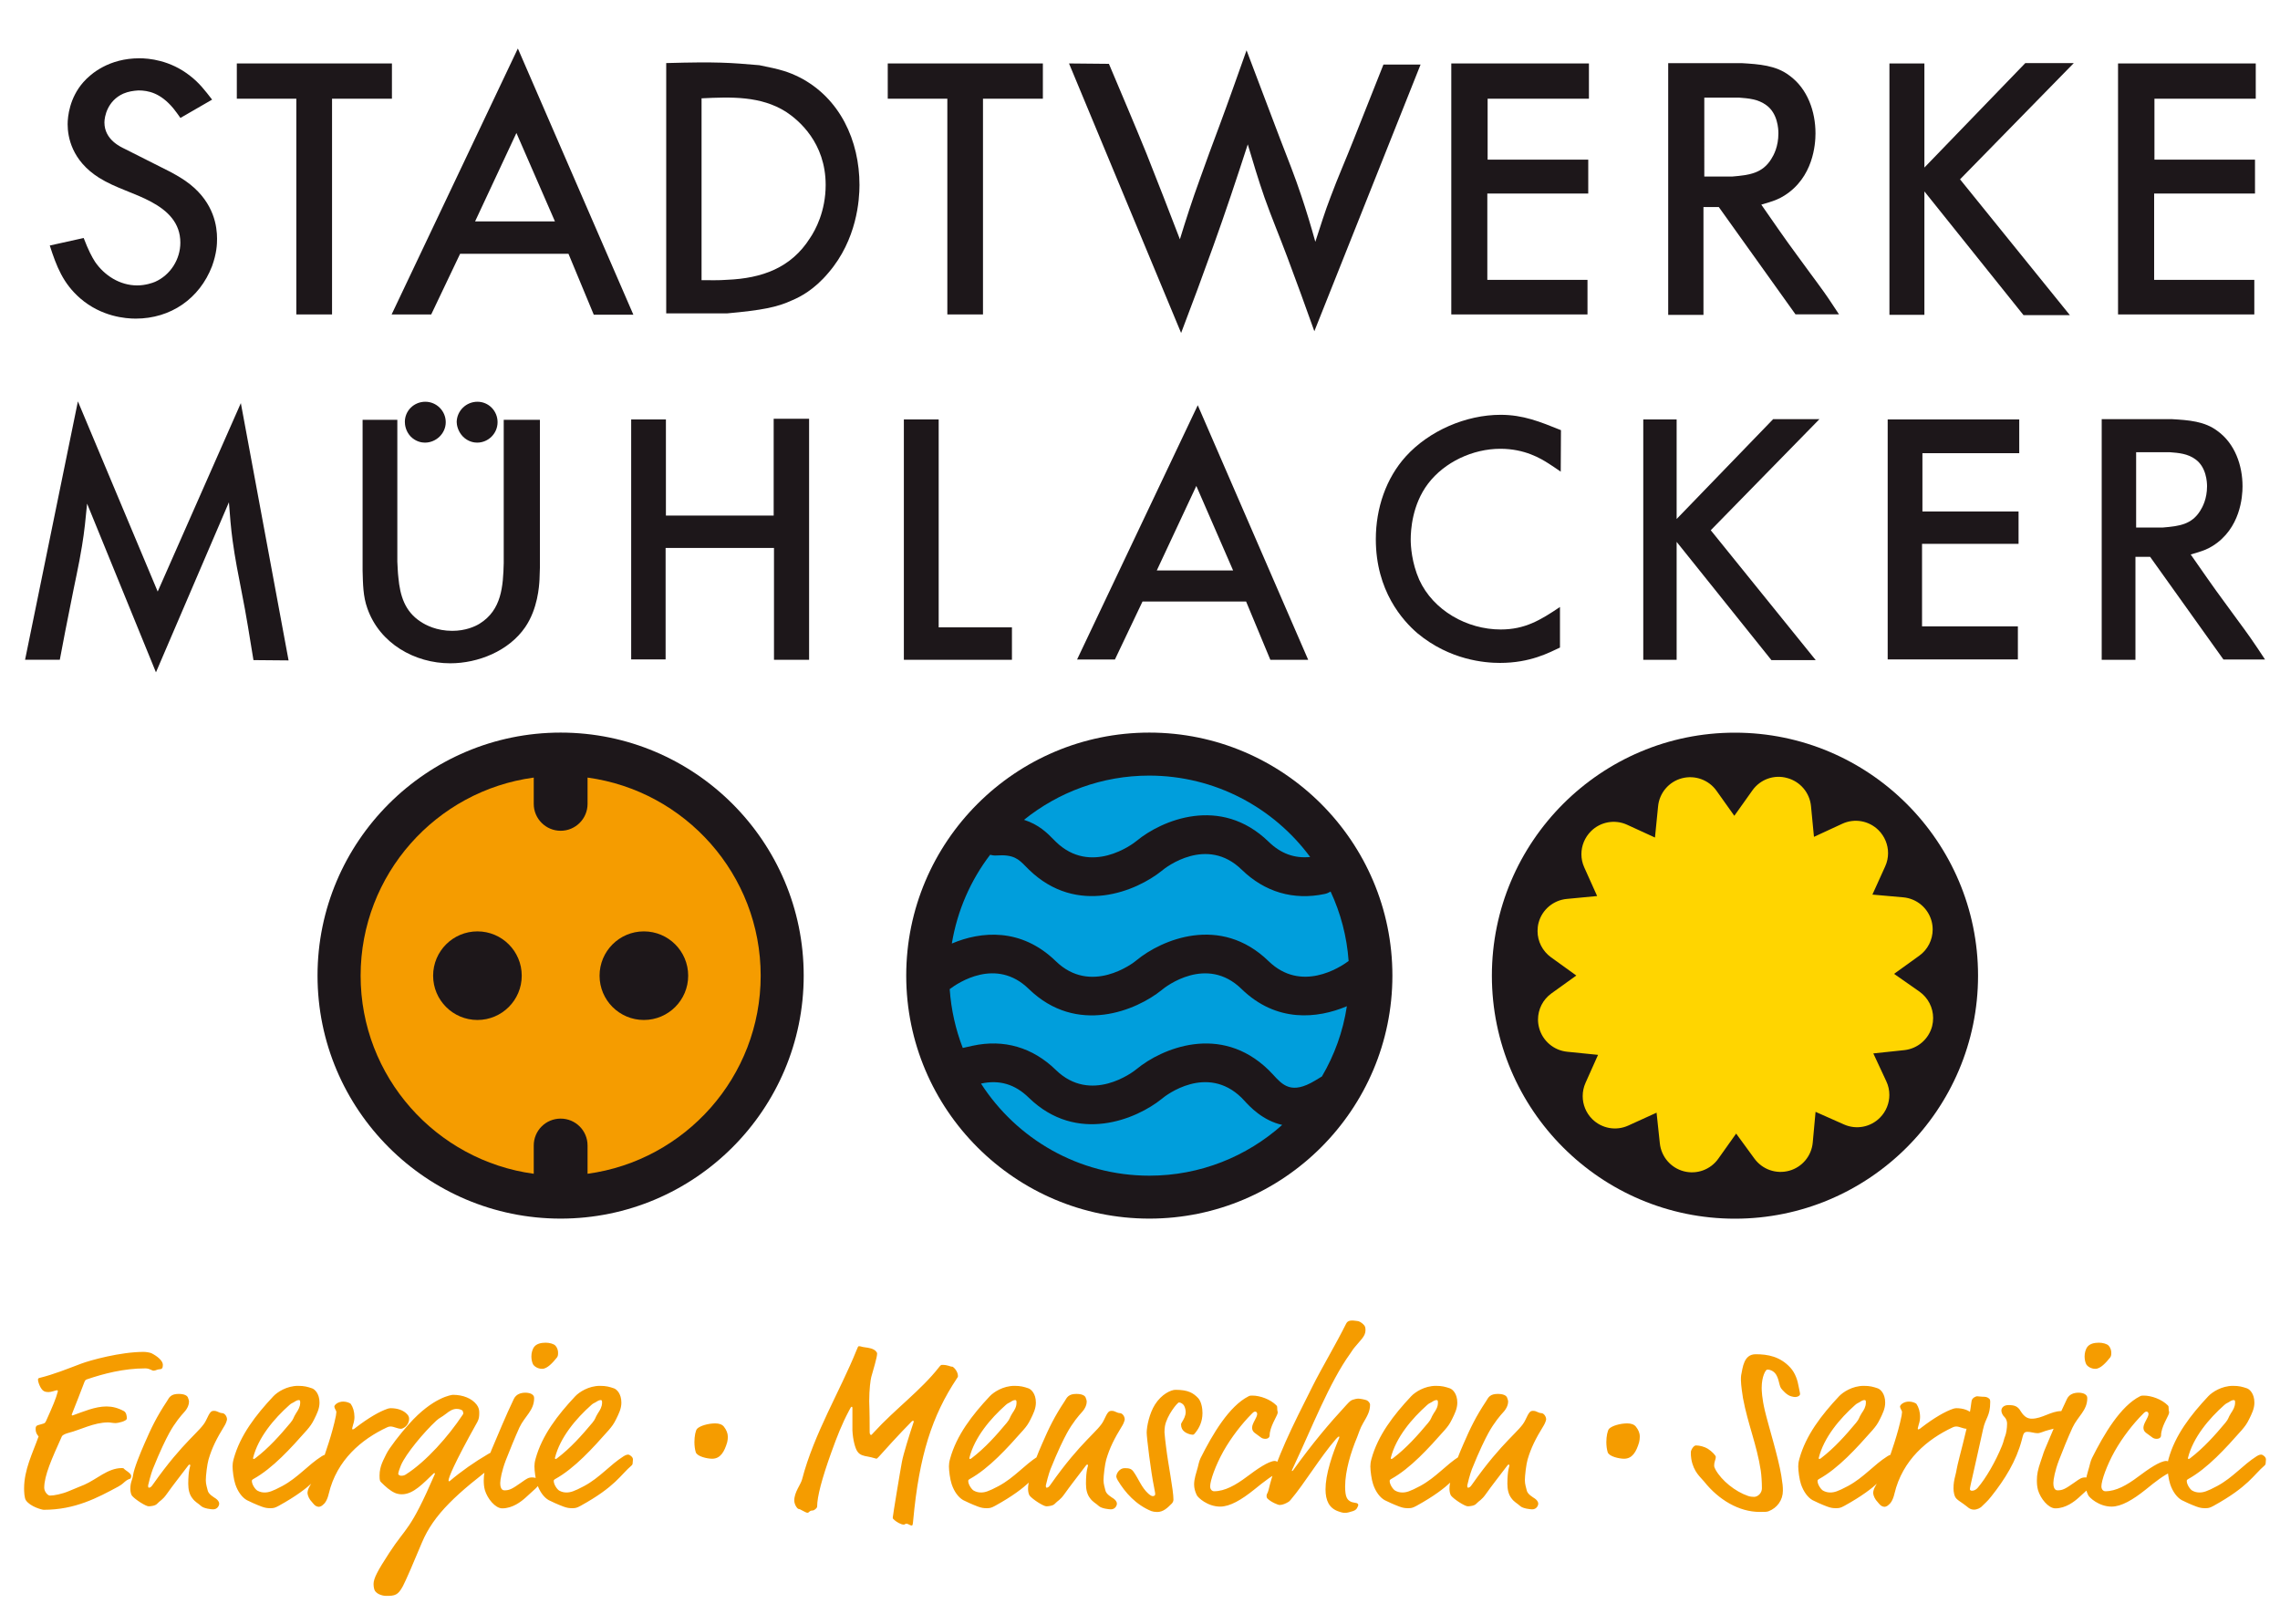 <?xml version="1.0" encoding="UTF-8"?>
<svg xmlns="http://www.w3.org/2000/svg" xmlns:xlink="http://www.w3.org/1999/xlink" version="1.1" id="Ebene_1" x="0px" y="0px" viewBox="0 0 300 213.76" style="enable-background:new 0 0 300 213.76;" xml:space="preserve">
<style type="text/css">
	.st0{fill:#1D171A;}
	.st1{fill:#F59C00;}
	.st2{fill:#009EDC;}
	.st3{fill:#FFD500;}
</style>
<g>
	<path class="st0" d="M20.75,77.85l10.94-24.8l6.28,33.86l-4.62-0.04c-0.49-2.96-0.94-5.92-1.53-8.84c-0.45-2.29-0.9-4.57-1.21-6.86   c-0.23-1.66-0.36-3.36-0.49-5.07l-9.6,22.38l-9.06-22.2c-0.18,1.88-0.36,3.72-0.67,5.56c-0.4,2.51-0.99,5.02-1.48,7.58   c-0.49,2.47-0.99,4.93-1.44,7.4H3.3l6.95-34L20.75,77.85L20.75,77.85z"></path>
	<path class="st0" d="M52.28,55.25v18.66c0.05,0.72,0.05,1.39,0.14,2.11c0.22,2.38,0.85,4.44,2.92,5.79   c0.67,0.45,2.11,1.21,4.17,1.21c1.75,0,3.01-0.58,3.59-0.94c2.91-1.8,3.1-4.93,3.18-7.98V55.25h4.76v19.47   c0,0.49-0.05,1.03-0.05,1.53c-0.05,0.9-0.23,3.86-1.88,6.28c-2.15,3.14-6.19,4.76-9.87,4.76c-4.66,0-9.28-2.6-10.9-7.22   c-0.58-1.61-0.58-3.23-0.63-4.98V55.25H52.28L52.28,55.25z M53.27,55.52c0-1.48,1.21-2.65,2.69-2.65c1.48,0,2.69,1.21,2.69,2.69   c0,1.48-1.26,2.69-2.74,2.69c-0.36,0-1.17-0.09-1.88-0.81C53.36,56.73,53.27,55.88,53.27,55.52L53.27,55.52L53.27,55.52z    M60.09,55.52c0.04-1.48,1.26-2.65,2.73-2.65c1.48,0,2.65,1.21,2.65,2.69c0,1.48-1.21,2.69-2.69,2.69c-0.36,0-1.17-0.09-1.88-0.81   C60.22,56.73,60.09,55.88,60.09,55.52L60.09,55.52L60.09,55.52z"></path>
	<polygon class="st0" points="87.62,55.2 87.62,67.85 101.8,67.85 101.8,55.11 106.46,55.11 106.46,86.83 101.84,86.83    101.84,72.11 87.58,72.11 87.58,86.78 83.05,86.78 83.05,55.2 87.62,55.2  "></polygon>
	<polygon class="st0" points="123.51,55.2 123.51,82.56 133.15,82.56 133.15,86.83 118.93,86.83 118.93,55.2 123.51,55.2  "></polygon>
	<path class="st0" d="M172.13,86.83h-4.98l-3.19-7.67h-13.63l-3.63,7.63h-4.98l15.88-33.46L172.13,86.83L172.13,86.83z    M152.21,75.07h10.04l-4.84-11.12L152.21,75.07L152.21,75.07z"></path>
	<path class="st0" d="M205.36,62.07c-0.54-0.36-1.03-0.72-1.61-1.08c-0.99-0.63-3.1-1.93-6.33-1.93c-3.64,0-7.35,1.75-9.51,4.58   c-2.11,2.78-2.29,6.15-2.29,7.36c0,0.85,0.13,3.05,1.12,5.29c1.84,4.04,6.28,6.55,10.72,6.55c3.18,0,5.2-1.21,7.8-2.96v5.34   c-1.44,0.67-3.9,2.02-7.9,2.02c-1.97,0-6.59-0.36-10.85-3.9c-1.93-1.66-5.48-5.56-5.48-12.38c0-4.08,1.35-8.03,3.95-10.9   c3.05-3.36,7.89-5.47,12.47-5.47c2.96,0,5.16,0.9,7.94,2.02L205.36,62.07L205.36,62.07L205.36,62.07z"></path>
	<polygon class="st0" points="220.61,55.2 220.61,68.3 233.31,55.16 239.4,55.16 225.1,69.78 238.91,86.87 233.08,86.87    220.61,71.31 220.61,86.83 216.22,86.83 216.22,55.2 220.61,55.2  "></polygon>
	<polygon class="st0" points="265.69,55.2 265.69,59.64 252.95,59.64 252.95,67.31 265.6,67.31 265.6,71.57 252.9,71.57    252.9,82.43 265.51,82.43 265.51,86.78 248.38,86.78 248.38,55.2 265.69,55.2  "></polygon>
	<path class="st0" d="M292.55,86.78l-9.64-13.5h-1.93v13.55h-4.44V55.16h9.24c2.2,0.13,4.31,0.27,6.01,1.57   c2.29,1.66,3.28,4.53,3.28,7.27c0,1.35-0.27,5.56-3.94,7.85c-0.72,0.45-1.3,0.67-2.88,1.12c1.48,2.11,2.92,4.22,4.45,6.28   c1.12,1.57,2.29,3.09,3.4,4.67c0.67,0.94,1.3,1.93,1.93,2.87H292.55L292.55,86.78z M281.07,59.51v9.91h3.54   c2.15-0.18,3.77-0.4,4.89-2.2c0.31-0.49,0.9-1.57,0.9-3.23c0-0.54-0.09-2.51-1.52-3.54c-1.03-0.76-2.24-0.85-3.4-0.94H281.07   L281.07,59.51z"></path>
	<path class="st0" d="M23.74,15.52c-0.28-0.42-0.61-0.84-0.94-1.27c-1.69-2.02-3.28-2.35-4.6-2.35c-0.7,0.05-1.31,0.14-1.97,0.42   c-2.11,0.94-2.49,3.05-2.49,3.8c0,2.3,2.21,3.24,2.67,3.47l6.05,3.05c0.94,0.52,1.69,0.94,2.53,1.6c3.19,2.53,3.57,5.58,3.57,7.18   c0,0.75-0.05,1.92-0.66,3.61c-1.64,4.27-5.44,6.9-10.04,6.9c-1.31,0-4.51-0.24-7.32-2.68c-2.25-1.97-3.1-4.18-3.99-6.94l4.46-0.99   c0.61,1.6,1.08,2.49,1.5,3.14c1.22,1.78,3.24,3.1,5.54,3.1c1.08,0,2.02-0.33,2.35-0.47c2.02-0.89,3.33-2.96,3.33-5.16   c0-2.58-1.64-4.18-3.8-5.35c-2.25-1.22-4.74-1.83-6.9-3.19c-3.57-2.25-4.13-5.35-4.13-7.04c0-0.99,0.24-3.47,2.07-5.54   c0.99-1.13,3.38-3.14,7.37-3.14c1.22,0,4.03,0.23,6.66,2.3c1.22,0.94,1.97,1.93,2.91,3.14L23.74,15.52L23.74,15.52L23.74,15.52z"></path>
	<polygon class="st0" points="51.57,8.35 51.57,12.99 43.69,12.99 43.69,41.38 38.99,41.38 38.99,12.99 31.16,12.99 31.16,8.35    51.57,8.35  "></polygon>
	<path class="st0" d="M67.95,17.5l5.07,11.64H62.51L67.95,17.5L67.95,17.5z M68.14,6.38l-16.61,35h5.21l3.8-7.98H74.8l3.33,8.02   h5.21L68.14,6.38L68.14,6.38z"></path>
	<path class="st0" d="M92.31,12.94c3.89-0.19,7.79-0.33,11.12,1.78c1.64,1.08,5.21,4.04,5.21,9.62c0,3.47-1.36,5.96-2.06,6.99   c-2.49,3.94-6.34,5.3-10.89,5.49c-1.13,0.09-2.25,0.05-3.38,0.05V12.94L92.31,12.94L92.31,12.94z M95.68,41.24   c4.6-0.42,6.57-0.8,8.59-1.74c0.99-0.42,2.86-1.36,4.74-3.61c3.75-4.36,4.08-9.62,4.08-11.54c0-5.86-2.58-11.45-7.88-14.17   c-1.41-0.7-2.39-1.03-5.3-1.6c-3.85-0.33-5.49-0.47-12.25-0.28v32.94H95.68L95.68,41.24L95.68,41.24z"></path>
	<polygon class="st0" points="137.22,8.35 137.22,12.99 129.34,12.99 129.34,41.38 124.65,41.38 124.65,12.99 116.81,12.99    116.81,8.35 137.22,8.35  "></polygon>
	<path class="st0" d="M186.92,8.49l-13.98,35.1c-1.17-3.28-2.34-6.52-3.56-9.76c-0.98-2.63-2.07-5.21-3-7.84   c-0.8-2.3-1.5-4.65-2.2-6.99c-1.46,4.5-2.96,9.01-4.55,13.42c-1.36,3.8-2.77,7.6-4.22,11.4L140.66,8.35l5.25,0.05   c1.64,3.9,3.33,7.84,4.93,11.78c1.5,3.75,2.96,7.55,4.41,11.31c0.79-2.58,1.64-5.21,2.58-7.79c0.84-2.39,1.74-4.79,2.63-7.18   c1.22-3.28,2.39-6.62,3.56-9.9c1.46,3.89,2.96,7.79,4.41,11.64c0.98,2.53,1.97,5.02,2.81,7.55c0.66,1.97,1.27,3.99,1.83,6.01   c0.65-1.97,1.26-3.99,2.01-5.91c0.94-2.53,2.02-4.97,3-7.46c1.31-3.33,2.63-6.62,3.95-9.95H186.92L186.92,8.49z"></path>
	<polygon class="st0" points="209.07,8.35 209.07,12.99 195.74,12.99 195.74,21.01 208.98,21.01 208.98,25.47 195.7,25.47    195.7,36.83 208.88,36.83 208.88,41.38 190.96,41.38 190.96,8.35 209.07,8.35  "></polygon>
	<path class="st0" d="M228.84,12.85c1.22,0.09,2.49,0.19,3.57,0.99c1.5,1.08,1.59,3.14,1.59,3.71c0,1.74-0.61,2.86-0.94,3.38   c-1.17,1.88-2.86,2.11-5.11,2.3h-3.7V12.85H228.84L228.84,12.85L228.84,12.85z M241.98,41.38c-0.66-0.98-1.31-2.02-2.02-3   c-1.17-1.64-2.4-3.24-3.57-4.88c-1.6-2.16-3.1-4.36-4.64-6.57c1.64-0.47,2.25-0.7,3-1.17c3.85-2.39,4.13-6.8,4.13-8.21   c0-2.86-1.03-5.86-3.42-7.6c-1.78-1.36-3.99-1.5-6.29-1.64h-9.67v33.13h4.64V27.25h2.02l10.09,14.12H241.98L241.98,41.38   L241.98,41.38z"></path>
	<polygon class="st0" points="253.21,8.35 253.21,22.05 266.49,8.3 272.87,8.3 257.9,23.6 272.35,41.47 266.25,41.47 253.21,25.19    253.21,41.43 248.61,41.43 248.61,8.35 253.21,8.35  "></polygon>
	<polygon class="st0" points="296.81,8.35 296.81,12.99 283.48,12.99 283.48,21.01 296.71,21.01 296.71,25.47 283.44,25.47    283.44,36.83 296.62,36.83 296.62,41.38 278.69,41.38 278.69,8.35 296.81,8.35  "></polygon>
	<path class="st0" d="M73.77,96.41c-17.64,0-31.99,14.35-31.99,31.98c0,17.64,14.35,31.98,31.99,31.98   c17.64,0,31.98-14.35,31.98-31.98C105.76,110.76,91.41,96.41,73.77,96.41L73.77,96.41L73.77,96.41z"></path>
	<path class="st1" d="M77.31,154.47v-3.72c0-1.96-1.58-3.54-3.54-3.54c-1.96,0-3.54,1.58-3.54,3.54v3.72   c-12.84-1.74-22.78-12.76-22.78-26.07c0-13.31,9.93-24.34,22.78-26.07v3.46c0,1.96,1.59,3.54,3.54,3.54c1.96,0,3.54-1.59,3.54-3.54   v-3.46c12.84,1.74,22.78,12.77,22.78,26.07C100.09,141.71,90.15,152.73,77.31,154.47L77.31,154.47L77.31,154.47z"></path>
	<path class="st0" d="M68.65,128.4c0,3.22-2.61,5.83-5.83,5.83s-5.83-2.61-5.83-5.83c0-3.22,2.61-5.83,5.83-5.83   S68.65,125.18,68.65,128.4L68.65,128.4L68.65,128.4z"></path>
	<path class="st0" d="M78.89,128.4c0,3.22,2.61,5.83,5.83,5.83c3.22,0,5.83-2.61,5.83-5.83c0-3.22-2.61-5.83-5.83-5.83   C81.5,122.57,78.89,125.18,78.89,128.4L78.89,128.4L78.89,128.4z"></path>
	<path class="st0" d="M151.23,96.41c-17.64,0-31.99,14.35-31.99,31.98c0,17.64,14.35,31.98,31.99,31.98   c17.63,0,31.98-14.35,31.98-31.98C183.21,110.76,168.86,96.41,151.23,96.41L151.23,96.41L151.23,96.41z"></path>
	<path class="st2" d="M173.94,141.66l-0.91,0.55c-3.1,1.86-4.24,0.62-5.55-0.82l-0.56-0.58c-6.35-6.18-14.12-2.79-17.34-0.14   c-0.53,0.46-6.06,4.61-10.65,0.14c-3.06-2.98-6.84-4.08-10.94-3.19l-1.31,0.29c-0.94-2.43-1.53-5.03-1.72-7.74   c1.08-0.82,6.1-4.22,10.4-0.03c6.34,6.17,14.21,2.8,17.48,0.16c0.56-0.49,5.94-4.61,10.51-0.16c4.6,4.48,9.99,3.92,13.87,2.28   C176.72,135.74,175.58,138.86,173.94,141.66L173.94,141.66L173.94,141.66z"></path>
	<path class="st2" d="M130.28,112.49c0.26,0.07,0.54,0.11,0.82,0.09c2.28-0.16,2.92,0.48,3.87,1.45l0.41,0.41   c6.34,6.17,14.21,2.8,17.48,0.16c0.56-0.49,5.94-4.61,10.51-0.16c3.04,2.96,6.82,4.07,10.92,3.21c0.29-0.06,0.56-0.18,0.79-0.32   c1.31,2.81,2.14,5.9,2.37,9.14c-1.17,0.87-6.26,4.17-10.53,0.02c-6.36-6.18-14.12-2.8-17.35-0.14c-0.53,0.47-6.06,4.61-10.65,0.14   c-4.57-4.44-9.86-3.94-13.68-2.32C125.96,119.83,127.72,115.84,130.28,112.49L130.28,112.49L130.28,112.49z"></path>
	<path class="st2" d="M172.39,112.78c-2.07,0.21-3.87-0.45-5.46-2c-6.36-6.18-14.12-2.8-17.35-0.14c-0.53,0.46-6.06,4.6-10.65,0.14   l-0.33-0.33c-0.78-0.8-1.91-1.94-3.86-2.56c4.52-3.64,10.25-5.82,16.48-5.82C159.89,102.08,167.6,106.3,172.39,112.78   L172.39,112.78L172.39,112.78z"></path>
	<path class="st2" d="M129.08,142.6c2.41-0.53,4.47,0.08,6.29,1.86c6.34,6.17,14.21,2.8,17.48,0.16c0.56-0.49,5.94-4.61,10.51-0.16   c0,0,0.35,0.37,0.35,0.37c0.76,0.83,2.43,2.63,5,3.21c-4.65,4.15-10.77,6.68-17.48,6.68C141.94,154.72,133.77,149.88,129.08,142.6   L129.08,142.6L129.08,142.6z"></path>
	<path class="st0" d="M196.3,128.4c0,17.64,14.35,31.98,31.98,31.98c17.64,0,31.99-14.35,31.99-31.98   c0-17.64-14.35-31.98-31.99-31.98C210.65,96.41,196.3,110.76,196.3,128.4L196.3,128.4L196.3,128.4z"></path>
	<path class="st3" d="M230.59,104c0,0-1.24,1.73-2.39,3.36c-1.13-1.59-2.34-3.29-2.34-3.29c-1.02-1.44-2.84-2.1-4.55-1.65   c-1.72,0.45-2.97,1.93-3.14,3.69c0,0-0.21,2.12-0.41,4.11c-1.76-0.81-3.66-1.68-3.66-1.68c-1.61-0.74-3.51-0.4-4.76,0.85   c-0.82,0.82-1.26,1.91-1.26,3.02c0,0.59,0.12,1.18,0.38,1.75c0,0,0.88,1.94,1.69,3.76c-1.93,0.19-4,0.38-4,0.38   c-1.76,0.17-3.24,1.41-3.7,3.12c-0.1,0.37-0.14,0.74-0.14,1.11c0,1.34,0.64,2.63,1.77,3.45c0,0,1.72,1.24,3.33,2.4   c-1.58,1.13-3.27,2.35-3.27,2.35c-1.13,0.81-1.77,2.1-1.77,3.45c0,0.36,0.05,0.73,0.15,1.1c0.46,1.71,1.93,2.95,3.68,3.13   c0,0,2.11,0.21,4.07,0.41c-0.8,1.78-1.65,3.69-1.65,3.69c-0.25,0.56-0.37,1.15-0.37,1.74c0,1.11,0.43,2.2,1.25,3.02   c1.26,1.25,3.15,1.59,4.76,0.85c0,0,1.92-0.87,3.71-1.69c0.21,1.95,0.43,4.04,0.43,4.04c0.19,1.76,1.44,3.22,3.15,3.67   c1.71,0.45,3.52-0.21,4.54-1.65c0,0,1.21-1.71,2.35-3.31c1.17,1.59,2.41,3.3,2.41,3.3c1.05,1.43,2.86,2.06,4.57,1.59   c1.71-0.47,2.94-1.95,3.1-3.71c0,0,0.19-2.09,0.37-4.04c1.81,0.8,3.74,1.66,3.74,1.66c1.62,0.72,3.51,0.36,4.75-0.91   c0.8-0.81,1.22-1.89,1.22-2.98c0-0.61-0.13-1.22-0.4-1.79c0,0-0.89-1.9-1.71-3.67c1.97-0.21,4.07-0.43,4.07-0.43   c1.76-0.19,3.22-1.44,3.67-3.16c0.09-0.36,0.13-0.71,0.13-1.07c0-1.36-0.66-2.67-1.81-3.48c0,0-1.73-1.21-3.33-2.33   c1.6-1.16,3.32-2.39,3.32-2.39c1.12-0.81,1.76-2.1,1.76-3.45c0-0.37-0.05-0.75-0.15-1.12c-0.47-1.71-1.95-2.95-3.72-3.11   c0,0-2.11-0.19-4.06-0.36c0.81-1.79,1.68-3.71,1.68-3.71c0.26-0.56,0.38-1.16,0.38-1.75c0-1.11-0.44-2.2-1.26-3.02   c-1.26-1.25-3.16-1.59-4.77-0.84c0,0-1.93,0.89-3.72,1.72c-0.19-1.94-0.39-4.04-0.39-4.04c-0.17-1.77-1.42-3.24-3.13-3.7   C233.44,101.9,231.62,102.56,230.59,104L230.59,104L230.59,104z"></path>
	<path class="st1" d="M21.43,179.61c0-0.55-0.76-1.15-1.49-1.52c-0.18-0.09-0.73-0.18-1.03-0.18c-3.04,0-7.01,1.09-8.23,1.55   c-1.79,0.67-3.55,1.4-5.5,1.88C5.06,181.38,5,181.41,5,181.56c0,0.36,0.36,1.31,0.79,1.52c0.18,0.09,0.39,0.12,0.58,0.12   c0.42,0,0.94-0.24,1.12-0.24c0.09,0,0.12,0.03,0.12,0.15c-0.24,0.94-0.67,1.94-1.52,3.83c-0.15,0.33-0.21,0.36-0.46,0.43   c-0.67,0.18-0.79,0.21-0.88,0.36c-0.06,0.09-0.06,0.24-0.06,0.36c0,0.52,0.3,0.85,0.39,0.94c-0.79,2.22-1.91,4.37-1.91,6.86   c0,0.39,0.03,1.25,0.24,1.55c0.58,0.85,2.13,1.25,2.34,1.25c4.13,0,7.08-1.58,9.84-3.07c0.18-0.09,0.49-0.3,0.82-0.61   c0.24-0.21,0.46-0.33,0.67-0.39c0.12-0.03,0.18-0.18,0.18-0.39c0-0.36-0.82-0.76-0.94-0.94c-0.06-0.09-0.18-0.09-0.3-0.09   c-1.82,0-3.31,1.49-4.92,2.19c-0.49,0.21-1.15,0.46-2.06,0.85c-0.85,0.36-1.91,0.58-2.46,0.58c-0.33,0-0.76-0.55-0.76-1.03   c0-1.61,1-3.83,2.31-6.74c0.12-0.27,0.67-0.42,0.91-0.49c1.55-0.39,3.31-1.37,5.19-1.37c0.27,0,0.64,0.09,1,0.09   c0.24,0,1.46-0.24,1.46-0.61c0-0.3-0.06-0.79-0.39-0.97c-0.79-0.43-1.55-0.61-2.28-0.61c-1.52,0-3.1,0.7-4.46,1.18   c-0.09,0-0.12-0.03-0.12-0.12c0.58-1.49,1.12-2.79,1.67-4.28c0.09-0.24,0.18-0.3,0.36-0.36c2.16-0.73,4.8-1.43,7.65-1.43   c0.58,0,0.85,0.3,1.09,0.3c0.27,0,0.49-0.18,0.76-0.18C21.3,180.19,21.43,180.07,21.43,179.61L21.43,179.61z M19,190   c-0.52,1.18-1.37,3.25-1.49,4.13c-0.09,0.67-0.36,0.88-0.36,1.82c0,0.33,0.09,0.73,0.21,0.88c0.39,0.49,1.82,1.4,2.19,1.4   c0.27,0,0.88-0.06,1.12-0.33c0.42-0.46,0.67-0.43,1.31-1.34c0.73-1.03,1.55-2.07,2.79-3.7c0.09-0.12,0.12-0.12,0.18-0.12   c0.06,0,0.09,0.06,0.09,0.12c0,0.09-0.27,0.61-0.27,2.4c0,0.76,0.15,1.4,0.52,1.88c0.39,0.55,0.76,0.67,1.18,1.06   c0.36,0.33,1.34,0.43,1.58,0.43c0.58,0,0.79-0.52,0.79-0.73c0-0.3-0.21-0.52-0.46-0.7c-0.21-0.15-0.97-0.55-1.06-1.09   c-0.06-0.3-0.24-0.76-0.24-1.31c0-0.61,0.18-2.13,0.36-2.73c0.46-1.55,1.03-2.7,2.13-4.49c0.15-0.24,0.3-0.67,0.3-0.79   c0-0.36-0.27-0.79-0.61-0.82c-0.49-0.03-0.64-0.3-1.09-0.3c-0.39,0-0.52,0.09-1.06,1.25c-0.67,1.43-2.92,2.64-7.01,8.47   c-0.21,0.3-0.33,0.39-0.52,0.39c-0.09,0-0.09-0.18-0.09-0.3c0-0.09,0.39-1.58,0.61-2.13c1-2.49,1.73-3.95,2.16-4.74   c0.76-1.4,1.61-2.37,1.94-2.73c0.52-0.55,0.67-1.09,0.67-1.43c0-0.15-0.09-0.39-0.15-0.55c-0.12-0.27-0.52-0.46-1.21-0.46   c-0.46,0-0.82,0.09-1.06,0.3c-0.27,0.24-0.24,0.3-0.49,0.67C20.61,186.45,19.91,187.9,19,190L19,190z M36.67,198.17   c4.62-2.55,5.25-4.07,6.71-5.31c0.15-0.12,0.15-0.3,0.15-0.43c0-0.09,0.03-0.12,0.03-0.39c0-0.3-0.43-0.61-0.61-0.61   c-0.12,0-0.27,0-0.61,0.21c-1.82,1.15-3.1,2.79-5.19,3.92c-1.37,0.73-1.82,0.85-2.34,0.85c-0.3,0-0.61-0.06-0.94-0.24   c-0.27-0.15-0.73-0.79-0.73-1.28c0-0.09,0.03-0.15,0.18-0.24c2.58-1.43,4.95-4.07,7.05-6.44c0.42-0.49,0.67-0.82,0.97-1.43   c0.36-0.73,0.7-1.4,0.7-2.19c0-1.21-0.64-1.76-0.97-1.88c-0.61-0.21-1.03-0.33-1.85-0.33c-1.49,0-2.73,0.82-3.25,1.37   c-2.31,2.46-4.37,5.13-5.22,8.23c-0.12,0.42-0.15,0.73-0.15,1c0,0.58,0.15,1.73,0.36,2.34c0.33,1,0.91,1.76,1.52,2.1   c0.21,0.12,1.28,0.61,1.94,0.85c0.49,0.18,0.79,0.21,1.15,0.21C35.97,198.47,36.12,198.47,36.67,198.17L36.67,198.17z    M38.95,185.99c-0.39,0.61-0.27,0.7-0.73,1.25c-1.37,1.64-2.85,3.31-4.65,4.68c-0.09,0.06-0.15,0.09-0.21,0.09   c-0.03,0-0.06-0.03-0.06-0.15c0.67-2.7,2.79-5.19,4.77-6.95c0.3-0.27,0.27-0.18,0.61-0.39c0.27-0.18,0.46-0.27,0.64-0.27   c0.18,0,0.18,0.12,0.18,0.36C39.49,185.14,39.25,185.54,38.95,185.99L38.95,185.99z M46.17,184.78c-0.09-0.15-0.58-0.33-1-0.33   c-0.7,0-1.18,0.43-1.18,0.67c0.03,0.27,0.27,0.52,0.27,0.7c0,0.06-0.03,0.21-0.06,0.49c-0.49,2.43-1.34,4.71-2.1,7.01   c-0.36,1.15-1.64,2.16-1.64,3.19c0.03,0.36,0.27,0.85,0.58,1.15c0.21,0.24,0.42,0.61,0.91,0.64c0.12,0,0.39-0.09,0.55-0.27   c0.21-0.15,0.55-0.55,0.76-1.46c1.06-4.46,4.34-7.17,7.65-8.72c0.27-0.12,0.39-0.12,0.49-0.12c0.42,0,0.91,0.3,1.37,0.3   c0.24,0,1.06-0.39,1.06-1.34c0-0.18-0.09-0.39-0.21-0.52c-0.52-0.61-1.37-0.85-2.22-0.85c-0.09,0-0.27,0.03-0.36,0.06   c-1.09,0.36-2.55,1.21-4.22,2.49c-0.24,0.21-0.36,0.24-0.39,0.24c-0.09,0-0.09-0.03-0.09-0.12c0-0.06,0.03-0.12,0.12-0.49   c0.12-0.36,0.18-0.7,0.18-1.03C46.63,185.75,46.45,185.2,46.17,184.78L46.17,184.78z M62.82,187.11c0.21-0.39,0.24-0.73,0.24-1.18   c0-0.36-0.06-0.7-0.33-1.06c-0.64-0.85-1.82-1.31-3.13-1.31c-0.12,0-2.61,0.27-5.8,3.86c-1.06,1.18-2.61,3.16-2.98,3.95   c-0.3,0.67-0.88,1.52-0.88,2.82c0,0.64,0.06,0.73,0.21,0.88c0.55,0.55,1.18,1.12,1.82,1.4c0.27,0.12,0.61,0.18,0.91,0.18   c1.52,0,2.82-1.46,4.19-2.76c0.03-0.03,0.06-0.03,0.09-0.03c0.03,0,0.06,0.03,0.06,0.06v0.06c-3.31,7.65-3.7,6.83-6.01,10.39   c-1.52,2.34-2.06,3.34-2.06,4.1c0,0.21,0.03,0.46,0.09,0.67c0.15,0.58,1,0.88,1.58,0.88c1.15,0,1.55-0.09,2.19-1.28   c0.36-0.67,1.49-3.28,2.52-5.77c1.55-3.67,4.52-6.41,10.14-10.63c0.24-0.18,0.24-0.46,0.24-0.52c0-0.15-0.06-0.33-0.18-0.46   c-0.18-0.18-0.52-0.3-0.79-0.3c-0.15,0-0.21,0-0.73,0.3c-1.76,1.03-3.55,2.28-5.07,3.58c-0.09,0-0.12-0.03-0.12-0.12   C59.02,194.49,59.66,192.76,62.82,187.11L62.82,187.11z M60.87,186.2c-1.85,2.79-4.77,6.13-7.5,7.86   c-0.24,0.15-0.46,0.15-0.61,0.15c-0.12,0-0.36-0.12-0.36-0.24c0-0.18,0.18-0.73,0.36-1.15c0.64-1.49,3.01-4.34,4.65-5.86   c0.42-0.39,0.67-0.43,1.28-0.91c0.42-0.33,0.85-0.64,1.4-0.64c0.18,0,0.36,0.03,0.52,0.09c0.3,0.12,0.3,0.21,0.3,0.3   c0,0.06,0.06,0.12,0.06,0.18C60.96,186.05,60.93,186.11,60.87,186.2L60.87,186.2z M70.47,195.89c0.3-0.3,0.49-0.49,0.49-0.82   c0-0.12,0-0.27-0.18-0.43c-0.18-0.15-0.52-0.21-0.76-0.21c-0.49,0-0.7,0.15-1.43,0.67c-1.21,0.85-1.55,1.03-2.22,1.03   c-0.52,0-0.55-0.7-0.55-0.97c0-0.46,0.21-1.61,0.73-2.98c0.43-1.12,1.28-3.19,1.79-4.31c0.7-1.49,1.94-2.25,1.94-3.86   c0-0.27-0.09-0.36-0.24-0.49c-0.21-0.18-0.61-0.24-0.91-0.24c-0.58,0-1.21,0.18-1.52,0.82c-1.12,2.34-2,4.52-2.95,6.74   c-0.18,0.43-0.3,0.94-0.52,1.52c-0.36,1.03-0.49,1.7-0.49,2.46c0,0.43,0.03,0.85,0.15,1.28c0.33,1.12,1.37,2.4,2.28,2.4   c1.37,0,2.49-0.88,3.13-1.46L70.47,195.89L70.47,195.89z M73.08,177.09c-0.21-0.24-0.79-0.39-1.28-0.39   c-0.64,0-1.18,0.15-1.49,0.52c-0.27,0.33-0.39,0.85-0.39,1.28c0,0.33,0.06,0.73,0.21,1.03c0.15,0.27,0.61,0.61,1.21,0.61   c0.67,0,1.4-0.82,1.94-1.49c0.12-0.15,0.15-0.36,0.15-0.55C73.44,177.79,73.38,177.43,73.08,177.09L73.08,177.09z M76.39,198.17   c4.62-2.55,5.25-4.07,6.71-5.31c0.15-0.12,0.15-0.3,0.15-0.43c0-0.09,0.03-0.12,0.03-0.39c0-0.3-0.43-0.61-0.61-0.61   c-0.12,0-0.27,0-0.61,0.21c-1.82,1.15-3.1,2.79-5.19,3.92c-1.37,0.73-1.82,0.85-2.34,0.85c-0.3,0-0.61-0.06-0.94-0.24   c-0.27-0.15-0.73-0.79-0.73-1.28c0-0.09,0.03-0.15,0.18-0.24c2.58-1.43,4.95-4.07,7.05-6.44c0.42-0.49,0.67-0.82,0.97-1.43   c0.36-0.73,0.7-1.4,0.7-2.19c0-1.21-0.64-1.76-0.97-1.88c-0.61-0.21-1.03-0.33-1.85-0.33c-1.49,0-2.73,0.82-3.25,1.37   c-2.31,2.46-4.37,5.13-5.22,8.23c-0.12,0.42-0.15,0.73-0.15,1c0,0.58,0.15,1.73,0.36,2.34c0.33,1,0.91,1.76,1.52,2.1   c0.21,0.12,1.28,0.61,1.94,0.85c0.49,0.18,0.79,0.21,1.15,0.21C75.69,198.47,75.84,198.47,76.39,198.17L76.39,198.17z    M78.67,185.99c-0.39,0.61-0.27,0.7-0.73,1.25c-1.37,1.64-2.85,3.31-4.65,4.68c-0.09,0.06-0.15,0.09-0.21,0.09   c-0.03,0-0.06-0.03-0.06-0.15c0.67-2.7,2.79-5.19,4.77-6.95c0.3-0.27,0.27-0.18,0.61-0.39c0.27-0.18,0.46-0.27,0.64-0.27   c0.18,0,0.18,0.12,0.18,0.36C79.21,185.14,78.97,185.54,78.67,185.99L78.67,185.99z M95.25,187.75c-0.24-0.3-0.64-0.43-1.15-0.43   c-0.88,0-1.97,0.3-2.37,0.7c-0.21,0.21-0.36,1-0.36,1.76c0,0.46,0.06,0.97,0.18,1.34c0.18,0.55,1.49,0.85,2.16,0.85   c1.09,0,1.61-0.94,1.97-2.16c0.06-0.24,0.09-0.52,0.09-0.73C95.76,188.6,95.58,188.18,95.25,187.75L95.25,187.75z M115.41,178.13   c0-0.09-0.06-0.21-0.18-0.33c-0.33-0.33-0.91-0.43-1.4-0.49c-0.52-0.06-0.52-0.15-0.82-0.15c-0.09,0-0.15,0.12-0.33,0.58   c-2.07,5.16-5.59,10.96-7.14,16.94c-0.18,0.7-1.03,1.67-1.03,2.79c0,0.52,0.39,1.12,0.61,1.12c0.18,0,0.88,0.49,1.12,0.49   c0.24,0,0.24-0.3,0.7-0.3c0.18,0,0.58-0.3,0.58-0.52c0-1.28,0.61-3.64,1.88-7.17c0.76-2.1,1.37-3.67,2.31-5.44   c0.24-0.46,0.27-0.52,0.36-0.52c0.06,0,0.09,0.06,0.09,0.15v2.95c0.06,1.31,0.39,2.4,0.64,2.76c0.33,0.52,0.88,0.61,1.4,0.7   c0.67,0.12,1,0.27,1.09,0.27c0.09,0,0.12,0,0.39-0.3c0.42-0.49,2.79-3.1,4.28-4.59c0.06-0.06,0.09-0.09,0.15-0.09   c0.09,0,0.12,0,0.12,0.12c-0.58,1.73-1.37,4.28-1.55,5.25c-0.18,0.91-1.21,7.14-1.21,7.35c0,0.15,0.03,0.18,0.24,0.36   c0.24,0.21,0.82,0.58,1.21,0.58c0.18,0,0.15-0.12,0.33-0.12c0.27,0,0.49,0.24,0.7,0.24c0.12,0,0.15-0.03,0.21-0.7   c0.79-8.53,2.49-13.76,5.74-18.65c0.12-0.18,0.15-0.21,0.15-0.3c0-0.7-0.64-1.25-0.73-1.25c-0.33,0-0.55-0.24-1.34-0.24   c-0.15,0-0.21,0.03-0.42,0.3c-2.37,3.04-5.8,5.53-8.59,8.59c-0.27,0.3-0.3,0.33-0.36,0.33c-0.09,0-0.18-0.12-0.18-0.36   c0-3.04-0.06-3.83-0.06-4.07c0-1.61,0.18-2.85,0.27-3.19C114.89,180.31,115.41,178.64,115.41,178.13L115.41,178.13z M130.93,198.17   c4.62-2.55,5.25-4.07,6.71-5.31c0.15-0.12,0.15-0.3,0.15-0.43c0-0.09,0.03-0.12,0.03-0.39c0-0.3-0.42-0.61-0.61-0.61   c-0.12,0-0.27,0-0.61,0.21c-1.82,1.15-3.1,2.79-5.19,3.92c-1.37,0.73-1.82,0.85-2.34,0.85c-0.3,0-0.61-0.06-0.94-0.24   c-0.27-0.15-0.73-0.79-0.73-1.28c0-0.09,0.03-0.15,0.18-0.24c2.58-1.43,4.95-4.07,7.05-6.44c0.43-0.49,0.67-0.82,0.97-1.43   c0.36-0.73,0.7-1.4,0.7-2.19c0-1.21-0.64-1.76-0.97-1.88c-0.61-0.21-1.03-0.33-1.85-0.33c-1.49,0-2.73,0.82-3.25,1.37   c-2.31,2.46-4.37,5.13-5.22,8.23c-0.12,0.42-0.15,0.73-0.15,1c0,0.58,0.15,1.73,0.36,2.34c0.33,1,0.91,1.76,1.52,2.1   c0.21,0.12,1.28,0.61,1.94,0.85c0.49,0.18,0.79,0.21,1.15,0.21C130.23,198.47,130.38,198.47,130.93,198.17L130.93,198.17z    M133.2,185.99c-0.39,0.61-0.27,0.7-0.73,1.25c-1.37,1.64-2.85,3.31-4.65,4.68c-0.09,0.06-0.15,0.09-0.21,0.09   c-0.03,0-0.06-0.03-0.06-0.15c0.67-2.7,2.79-5.19,4.77-6.95c0.3-0.27,0.27-0.18,0.61-0.39c0.27-0.18,0.46-0.27,0.64-0.27   s0.18,0.12,0.18,0.36C133.75,185.14,133.51,185.54,133.2,185.99L133.2,185.99z M137.12,190c-0.52,1.18-1.37,3.25-1.49,4.13   c-0.09,0.67-0.36,0.88-0.36,1.82c0,0.33,0.09,0.73,0.21,0.88c0.39,0.49,1.82,1.4,2.19,1.4c0.27,0,0.88-0.06,1.12-0.33   c0.43-0.46,0.67-0.43,1.31-1.34c0.73-1.03,1.55-2.07,2.79-3.7c0.09-0.12,0.12-0.12,0.18-0.12c0.06,0,0.09,0.06,0.09,0.12   c0,0.09-0.27,0.61-0.27,2.4c0,0.76,0.15,1.4,0.52,1.88c0.39,0.55,0.76,0.67,1.18,1.06c0.36,0.33,1.34,0.43,1.58,0.43   c0.58,0,0.79-0.52,0.79-0.73c0-0.3-0.21-0.52-0.46-0.7c-0.21-0.15-0.97-0.55-1.06-1.09c-0.06-0.3-0.24-0.76-0.24-1.31   c0-0.61,0.18-2.13,0.36-2.73c0.46-1.55,1.03-2.7,2.13-4.49c0.15-0.24,0.3-0.67,0.3-0.79c0-0.36-0.27-0.79-0.61-0.82   c-0.49-0.03-0.64-0.3-1.09-0.3c-0.39,0-0.52,0.09-1.06,1.25c-0.67,1.43-2.92,2.64-7.01,8.47c-0.21,0.3-0.33,0.39-0.52,0.39   c-0.09,0-0.09-0.18-0.09-0.3c0-0.09,0.39-1.58,0.61-2.13c1-2.49,1.73-3.95,2.16-4.74c0.76-1.4,1.61-2.37,1.94-2.73   c0.52-0.55,0.67-1.09,0.67-1.43c0-0.15-0.09-0.39-0.15-0.55c-0.12-0.27-0.52-0.46-1.21-0.46c-0.46,0-0.82,0.09-1.06,0.3   c-0.27,0.24-0.24,0.3-0.49,0.67C138.73,186.45,138.03,187.9,137.12,190L137.12,190z M157.65,183.99c-0.64-0.67-1.31-1.09-2.98-1.09   c-0.58,0-1.82,0.55-2.7,1.94c-0.73,1.15-1.09,2.88-1.09,3.7c0,0.61,0.55,5.16,0.97,7.17c0.15,0.76,0.15,0.82,0.15,0.94   s-0.12,0.24-0.3,0.24c-0.15,0-0.3-0.06-0.61-0.33c-0.91-0.82-1.28-1.97-1.97-2.92c-0.27-0.36-0.55-0.43-1.15-0.43   c-0.64,0-1.09,0.67-1.09,1.12c0,0.09,0.09,0.3,0.18,0.46c1,1.67,2.43,3.25,4.43,4.07c0.15,0.06,0.49,0.12,0.76,0.12   c0.82,0,1.37-0.55,1.91-1.09c0.12-0.12,0.24-0.3,0.24-0.55c0-1.25-0.7-4.65-0.97-6.92c-0.06-0.39-0.21-1.76-0.21-1.94   c0-0.36,0.03-0.58,0.06-0.79c0.24-1.4,1.64-3.13,1.85-3.13c0.24,0,0.55,0.21,0.67,0.43c0.12,0.21,0.21,0.58,0.21,0.82   c0,0.52-0.24,0.94-0.52,1.4c-0.06,0.09-0.09,0.18-0.09,0.24c0,0.46,0.18,0.76,0.46,0.97c0.21,0.18,0.73,0.39,1.06,0.39   c0.15,0,0.18-0.03,0.42-0.33c0.43-0.55,0.88-1.37,0.88-2.52C158.23,185.35,158.07,184.44,157.65,183.99L157.65,183.99z    M164.06,194.34c-1.49,1.12-2.92,1.91-4.31,1.91c-0.27,0-0.52-0.24-0.52-0.64c0-0.76,0.7-2.76,1.76-4.65   c1.03-1.82,2.43-3.61,3.7-4.89c0.24-0.24,0.3-0.3,0.49-0.3c0.15,0,0.24,0.18,0.24,0.3c0,0.49-0.67,1.21-0.67,1.82   c0,0.24,0.09,0.49,0.33,0.67l0.79,0.58c0.18,0.15,0.39,0.21,0.61,0.21c0.39,0,0.58-0.21,0.58-0.46c0-1.06,0.94-2.49,1.03-2.85   c0.03-0.12,0.03-0.15,0.03-0.21c0-0.09-0.06-0.12-0.06-0.46c0-0.24,0-0.3-0.12-0.43c-0.79-0.79-2.13-1.28-3.16-1.28   c-0.24,0-0.3,0-0.49,0.09c-2.55,1.28-4.74,4.98-6.32,8.14c-0.21,0.43-0.3,0.97-0.36,1.18c-0.21,0.76-0.49,1.55-0.49,2.28   c0,0.49,0.12,0.94,0.36,1.43c0.15,0.3,1.4,1.49,3.07,1.49c1.28,0,2.79-0.88,4.49-2.25c1.31-1.06,2.4-1.91,3.34-2.31   c0.21-0.09,0.24-0.18,0.24-0.36c0-0.12,0.12-0.18,0.12-0.3c0-0.09-0.58-0.79-1-0.79C166.91,192.28,165.39,193.34,164.06,194.34   L164.06,194.34z M177.99,198.87c0.21-0.06,0.49-0.21,0.58-0.43c0.06-0.15,0.15-0.27,0.15-0.39c0-0.09-0.09-0.21-0.21-0.24   c-0.24-0.06-0.58-0.09-0.76-0.18c-0.46-0.24-0.76-0.55-0.76-2c0-2.06,0.76-4.55,1.58-6.5c0.24-0.58,0.36-1.12,0.79-1.85   c0.55-0.94,0.91-1.55,0.91-2.43c0-0.21-0.24-0.49-0.46-0.58c-0.24-0.09-0.82-0.21-1.12-0.21c-0.15,0-0.43,0.06-0.7,0.15   c-0.27,0.09-0.43,0.24-0.85,0.7c-2.22,2.4-4.43,5.01-6.89,8.44c-0.15,0.21-0.18,0.24-0.21,0.24c-0.06,0-0.06-0.03-0.06-0.06   c0-0.03,0.03-0.09,0.27-0.61c2.28-4.83,4.68-11.02,7.41-14.79c0.24-0.33,0.3-0.49,0.58-0.82c0.79-0.97,1.43-1.46,1.43-2.25   c0-0.39-0.06-0.55-0.27-0.76c-0.24-0.24-0.58-0.46-0.85-0.46c-0.15,0-0.33-0.06-0.64-0.06c-0.3,0-0.61,0.06-0.79,0.42   c-1.49,2.98-3.19,5.77-4.46,8.32c-2.58,5.13-4.8,9.5-5.74,13.54c-0.12,0.52-0.27,0.49-0.27,0.82c0,0.09,0.03,0.24,0.12,0.33   c0.49,0.49,1.43,0.85,1.58,0.85c0.42,0,0.85-0.21,1.15-0.39c0.15-0.09,0.18-0.12,0.33-0.3c1.79-2.1,3.89-5.62,5.95-7.99   c0.21-0.24,0.33-0.33,0.39-0.33c0.03,0,0.06,0.03,0.06,0.06c0,0.06-0.03,0.15-0.12,0.36c-0.36,0.88-0.73,1.79-1.12,3.13   c-0.39,1.34-0.58,2.46-0.58,3.4c0,1.49,0.49,2.46,1.64,2.88c0.49,0.18,0.7,0.21,0.88,0.21   C177.33,199.11,177.63,198.96,177.99,198.87L177.99,198.87z M186.38,198.17c4.62-2.55,5.25-4.07,6.71-5.31   c0.15-0.12,0.15-0.3,0.15-0.43c0-0.09,0.03-0.12,0.03-0.39c0-0.3-0.42-0.61-0.61-0.61c-0.12,0-0.27,0-0.61,0.21   c-1.82,1.15-3.1,2.79-5.19,3.92c-1.37,0.73-1.82,0.85-2.34,0.85c-0.3,0-0.61-0.06-0.94-0.24c-0.27-0.15-0.73-0.79-0.73-1.28   c0-0.09,0.03-0.15,0.18-0.24c2.58-1.43,4.95-4.07,7.05-6.44c0.43-0.49,0.67-0.82,0.97-1.43c0.36-0.73,0.7-1.4,0.7-2.19   c0-1.21-0.64-1.76-0.97-1.88c-0.61-0.21-1.03-0.33-1.85-0.33c-1.49,0-2.73,0.82-3.25,1.37c-2.31,2.46-4.37,5.13-5.22,8.23   c-0.12,0.42-0.15,0.73-0.15,1c0,0.58,0.15,1.73,0.36,2.34c0.33,1,0.91,1.76,1.52,2.1c0.21,0.12,1.28,0.61,1.94,0.85   c0.49,0.18,0.79,0.21,1.15,0.21C185.68,198.47,185.83,198.47,186.38,198.17L186.38,198.17z M188.65,185.99   c-0.39,0.61-0.27,0.7-0.73,1.25c-1.37,1.64-2.85,3.31-4.65,4.68c-0.09,0.06-0.15,0.09-0.21,0.09c-0.03,0-0.06-0.03-0.06-0.15   c0.67-2.7,2.79-5.19,4.77-6.95c0.3-0.27,0.27-0.18,0.61-0.39c0.27-0.18,0.46-0.27,0.64-0.27c0.18,0,0.18,0.12,0.18,0.36   C189.2,185.14,188.96,185.54,188.65,185.99L188.65,185.99z M192.57,190c-0.52,1.18-1.37,3.25-1.49,4.13   c-0.09,0.67-0.36,0.88-0.36,1.82c0,0.33,0.09,0.73,0.21,0.88c0.39,0.49,1.82,1.4,2.19,1.4c0.27,0,0.88-0.06,1.12-0.33   c0.43-0.46,0.67-0.43,1.31-1.34c0.73-1.03,1.55-2.07,2.79-3.7c0.09-0.12,0.12-0.12,0.18-0.12c0.06,0,0.09,0.06,0.09,0.12   c0,0.09-0.27,0.61-0.27,2.4c0,0.76,0.15,1.4,0.51,1.88c0.39,0.55,0.76,0.67,1.18,1.06c0.36,0.33,1.34,0.43,1.58,0.43   c0.58,0,0.79-0.52,0.79-0.73c0-0.3-0.21-0.52-0.46-0.7c-0.21-0.15-0.97-0.55-1.06-1.09c-0.06-0.3-0.24-0.76-0.24-1.31   c0-0.61,0.18-2.13,0.36-2.73c0.46-1.55,1.03-2.7,2.13-4.49c0.15-0.24,0.31-0.67,0.31-0.79c0-0.36-0.28-0.79-0.61-0.82   c-0.49-0.03-0.64-0.3-1.09-0.3c-0.39,0-0.52,0.09-1.06,1.25c-0.67,1.43-2.92,2.64-7.01,8.47c-0.21,0.3-0.33,0.39-0.52,0.39   c-0.09,0-0.09-0.18-0.09-0.3c0-0.09,0.39-1.58,0.61-2.13c1-2.49,1.73-3.95,2.16-4.74c0.76-1.4,1.61-2.37,1.94-2.73   c0.52-0.55,0.67-1.09,0.67-1.43c0-0.15-0.09-0.39-0.15-0.55c-0.12-0.27-0.52-0.46-1.21-0.46c-0.46,0-0.82,0.09-1.06,0.3   c-0.27,0.24-0.24,0.3-0.49,0.67C194.18,186.45,193.48,187.9,192.57,190L192.57,190z M215.25,187.75c-0.24-0.3-0.64-0.43-1.15-0.43   c-0.88,0-1.97,0.3-2.37,0.7c-0.21,0.21-0.37,1-0.37,1.76c0,0.46,0.06,0.97,0.18,1.34c0.18,0.55,1.49,0.85,2.16,0.85   c1.09,0,1.61-0.94,1.97-2.16c0.06-0.24,0.09-0.52,0.09-0.73C215.77,188.6,215.59,188.18,215.25,187.75L215.25,187.75z    M235.57,179.98c-1.34-1.46-2.95-1.76-4.56-1.76c-1.58,0-1.7,1.76-1.91,2.76c-0.03,0.15-0.03,0.36-0.03,0.67   c0,0.58,0.21,2,0.27,2.34c0.64,3.43,1.82,6.13,2.34,9.54c0.09,0.61,0.15,1.55,0.15,2.34c0,0.64-0.55,1.12-1.03,1.12   c-0.24,0-0.52-0.03-0.79-0.12c-1.7-0.58-3.49-2.03-4.28-3.46c-0.09-0.18-0.18-0.36-0.18-0.49c0-0.67,0.21-0.76,0.21-1.21   c0-0.15-0.48-0.7-1.06-1.06c-0.39-0.24-1.03-0.43-1.55-0.43c-0.31,0-0.67,0.61-0.67,0.88c0,0.3,0,0.58,0.06,0.91   c0.3,1.73,1.24,2.4,1.7,2.98c1.91,2.4,4.59,3.98,7.29,3.98c0.7,0,0.94,0,1.18-0.09c1.12-0.43,1.88-1.46,1.88-2.7   c0-0.55-0.03-0.88-0.21-2c-0.39-2.4-1.7-6.59-2.16-8.53c-0.39-1.64-0.42-2.67-0.42-3.01c0-1.49,0.52-2.4,0.73-2.4   c0.27,0,0.45,0.06,0.67,0.18c0.91,0.52,0.82,1.82,1.15,2.28c0.21,0.27,0.76,0.91,1.34,1.06c0.21,0.06,0.39,0.09,0.52,0.09   c0.33,0,0.64-0.18,0.64-0.39c0-0.18-0.12-0.61-0.18-0.97C236.54,181.71,236.24,180.71,235.57,179.98L235.57,179.98z M242.68,198.17   c4.62-2.55,5.25-4.07,6.71-5.31c0.15-0.12,0.15-0.3,0.15-0.43c0-0.09,0.03-0.12,0.03-0.39c0-0.3-0.42-0.61-0.61-0.61   c-0.12,0-0.27,0-0.61,0.21c-1.82,1.15-3.1,2.79-5.19,3.92c-1.37,0.73-1.82,0.85-2.34,0.85c-0.3,0-0.61-0.06-0.94-0.24   c-0.27-0.15-0.73-0.79-0.73-1.28c0-0.09,0.03-0.15,0.18-0.24c2.58-1.43,4.95-4.07,7.05-6.44c0.42-0.49,0.67-0.82,0.97-1.43   c0.36-0.73,0.7-1.4,0.7-2.19c0-1.21-0.64-1.76-0.97-1.88c-0.61-0.21-1.03-0.33-1.85-0.33c-1.49,0-2.73,0.82-3.25,1.37   c-2.31,2.46-4.37,5.13-5.22,8.23c-0.12,0.42-0.15,0.73-0.15,1c0,0.58,0.15,1.73,0.36,2.34c0.34,1,0.91,1.76,1.52,2.1   c0.21,0.12,1.27,0.61,1.94,0.85c0.49,0.18,0.79,0.21,1.15,0.21C241.98,198.47,242.13,198.47,242.68,198.17L242.68,198.17z    M244.95,185.99c-0.39,0.61-0.27,0.7-0.73,1.25c-1.37,1.64-2.85,3.31-4.64,4.68c-0.09,0.06-0.15,0.09-0.21,0.09   c-0.03,0-0.06-0.03-0.06-0.15c0.67-2.7,2.79-5.19,4.77-6.95c0.31-0.27,0.27-0.18,0.61-0.39c0.27-0.18,0.45-0.27,0.64-0.27   c0.18,0,0.18,0.12,0.18,0.36C245.5,185.14,245.26,185.54,244.95,185.99L244.95,185.99z M252.18,184.78c-0.09-0.15-0.58-0.33-1-0.33   c-0.7,0-1.18,0.43-1.18,0.67c0.03,0.27,0.27,0.52,0.27,0.7c0,0.06-0.03,0.21-0.06,0.49c-0.49,2.43-1.34,4.71-2.1,7.01   c-0.36,1.15-1.64,2.16-1.64,3.19c0.03,0.36,0.27,0.85,0.58,1.15c0.21,0.24,0.43,0.61,0.91,0.64c0.12,0,0.39-0.09,0.55-0.27   c0.21-0.15,0.55-0.55,0.76-1.46c1.06-4.46,4.34-7.17,7.65-8.72c0.27-0.12,0.39-0.12,0.49-0.12c0.42,0,0.91,0.3,1.37,0.3   c0.24,0,1.06-0.39,1.06-1.34c0-0.18-0.09-0.39-0.21-0.52c-0.52-0.61-1.37-0.85-2.22-0.85c-0.09,0-0.27,0.03-0.37,0.06   c-1.09,0.36-2.55,1.21-4.22,2.49c-0.24,0.21-0.36,0.24-0.39,0.24c-0.09,0-0.09-0.03-0.09-0.12c0-0.06,0.03-0.12,0.12-0.49   c0.12-0.36,0.18-0.7,0.18-1.03C252.64,185.75,252.45,185.2,252.18,184.78L252.18,184.78z M260.93,188.09   c0.33-1.55,0.94-1.7,0.94-3.58c0-0.24-0.03-0.36-0.15-0.46c-0.27-0.24-0.55-0.24-0.88-0.24c-0.24,0-0.49-0.06-0.7-0.06   c-0.12,0-0.67,0.18-0.73,0.67c-0.3,2.46-0.97,4.92-1.58,7.32c-0.43,1.67-0.39,1.85-0.52,2.31c-0.21,0.82-0.27,1.21-0.27,1.85   c0,0.21,0.03,0.52,0.09,0.73c0.15,0.55,0.27,0.64,1.21,1.28c0.58,0.39,0.79,0.76,1.4,0.76c0.39,0,0.85-0.21,1.09-0.49   c0.37-0.39,0.61-0.52,1.18-1.25c1.79-2.25,3.28-4.65,4.01-7.41c0.18-0.73,0.24-0.88,0.36-0.97c0.15-0.12,0.24-0.12,0.43-0.12   c0.39,0,0.88,0.18,1.3,0.18c0.18,0,0.46-0.09,0.7-0.18c0.76-0.33,2.37-0.49,4.01-1.4c0.21-0.12,0.21-0.15,0.21-0.24   c0-0.3-0.03-0.46-0.39-0.67c-0.49-0.3-1.06-0.42-1.43-0.42c-1.34,0-2.52,1-3.86,1c-0.49,0-0.97-0.18-1.46-0.97   c-0.39-0.67-0.82-0.82-1.61-0.82c-0.61,0-0.94,0.33-0.94,0.73c0,0.3,0.21,0.67,0.42,0.85c0.21,0.21,0.33,0.55,0.33,0.85   c0,0.64-0.12,1.31-0.24,1.61c-0.18,0.43-0.18,0.7-0.43,1.31c-0.85,2.1-2.12,4.28-3.19,5.53c-0.31,0.36-0.61,0.39-0.79,0.39   c-0.12,0-0.24-0.09-0.24-0.18c0-0.12,0-0.15,0.09-0.58C259.83,192.98,260.41,190.52,260.93,188.09L260.93,188.09z M274.83,195.89   c0.3-0.3,0.49-0.49,0.49-0.82c0-0.12,0-0.27-0.18-0.43c-0.18-0.15-0.52-0.21-0.76-0.21c-0.49,0-0.7,0.15-1.43,0.67   c-1.21,0.85-1.55,1.03-2.22,1.03c-0.52,0-0.55-0.7-0.55-0.97c0-0.46,0.21-1.61,0.73-2.98c0.42-1.12,1.27-3.19,1.79-4.31   c0.7-1.49,1.94-2.25,1.94-3.86c0-0.27-0.09-0.36-0.24-0.49c-0.21-0.18-0.61-0.24-0.91-0.24c-0.58,0-1.21,0.18-1.52,0.82   c-1.13,2.34-2,4.52-2.95,6.74c-0.18,0.43-0.3,0.94-0.52,1.52c-0.36,1.03-0.49,1.7-0.49,2.46c0,0.43,0.03,0.85,0.15,1.28   c0.33,1.12,1.37,2.4,2.28,2.4c1.37,0,2.49-0.88,3.13-1.46L274.83,195.89L274.83,195.89z M277.45,177.09   c-0.21-0.24-0.79-0.39-1.28-0.39c-0.64,0-1.18,0.15-1.49,0.52c-0.27,0.33-0.39,0.85-0.39,1.28c0,0.33,0.06,0.73,0.21,1.03   c0.15,0.27,0.61,0.61,1.21,0.61c0.67,0,1.4-0.82,1.94-1.49c0.12-0.15,0.15-0.36,0.15-0.55   C277.81,177.79,277.75,177.43,277.45,177.09L277.45,177.09z M281.33,194.34c-1.49,1.12-2.91,1.91-4.31,1.91   c-0.27,0-0.52-0.24-0.52-0.64c0-0.76,0.7-2.76,1.76-4.65c1.03-1.82,2.43-3.61,3.71-4.89c0.24-0.24,0.3-0.3,0.49-0.3   c0.15,0,0.24,0.18,0.24,0.3c0,0.49-0.67,1.21-0.67,1.82c0,0.24,0.09,0.49,0.34,0.67l0.79,0.58c0.18,0.15,0.39,0.21,0.61,0.21   c0.39,0,0.58-0.21,0.58-0.46c0-1.06,0.94-2.49,1.03-2.85c0.03-0.12,0.03-0.15,0.03-0.21c0-0.09-0.06-0.12-0.06-0.46   c0-0.24,0-0.3-0.12-0.43c-0.79-0.79-2.13-1.28-3.16-1.28c-0.24,0-0.31,0-0.49,0.09c-2.55,1.28-4.74,4.98-6.32,8.14   c-0.21,0.43-0.3,0.97-0.37,1.18c-0.21,0.76-0.48,1.55-0.48,2.28c0,0.49,0.12,0.94,0.36,1.43c0.15,0.3,1.4,1.49,3.07,1.49   c1.28,0,2.79-0.88,4.5-2.25c1.3-1.06,2.4-1.91,3.34-2.31c0.21-0.09,0.24-0.18,0.24-0.36c0-0.12,0.12-0.18,0.12-0.3   c0-0.09-0.58-0.79-1-0.79C284.18,192.28,282.67,193.34,281.33,194.34L281.33,194.34z M291.26,198.17c4.61-2.55,5.25-4.07,6.71-5.31   c0.15-0.12,0.15-0.3,0.15-0.43c0-0.09,0.03-0.12,0.03-0.39c0-0.3-0.42-0.61-0.61-0.61c-0.12,0-0.27,0-0.61,0.21   c-1.82,1.15-3.1,2.79-5.19,3.92c-1.37,0.73-1.82,0.85-2.34,0.85c-0.3,0-0.61-0.06-0.94-0.24c-0.27-0.15-0.73-0.79-0.73-1.28   c0-0.09,0.03-0.15,0.18-0.24c2.58-1.43,4.95-4.07,7.05-6.44c0.42-0.49,0.67-0.82,0.97-1.43c0.36-0.73,0.7-1.4,0.7-2.19   c0-1.21-0.64-1.76-0.97-1.88c-0.61-0.21-1.03-0.33-1.85-0.33c-1.49,0-2.73,0.82-3.25,1.37c-2.31,2.46-4.37,5.13-5.22,8.23   c-0.12,0.42-0.15,0.73-0.15,1c0,0.58,0.15,1.73,0.36,2.34c0.33,1,0.91,1.76,1.52,2.1c0.21,0.12,1.27,0.61,1.94,0.85   c0.49,0.18,0.79,0.21,1.15,0.21C290.56,198.47,290.71,198.47,291.26,198.17L291.26,198.17z M293.54,185.99   c-0.39,0.61-0.27,0.7-0.73,1.25c-1.37,1.64-2.86,3.31-4.65,4.68c-0.09,0.06-0.15,0.09-0.21,0.09c-0.03,0-0.06-0.03-0.06-0.15   c0.67-2.7,2.79-5.19,4.77-6.95c0.31-0.27,0.27-0.18,0.61-0.39c0.27-0.18,0.45-0.27,0.64-0.27c0.18,0,0.18,0.12,0.18,0.36   C294.08,185.14,293.84,185.54,293.54,185.99L293.54,185.99z"></path>
</g>
</svg>
